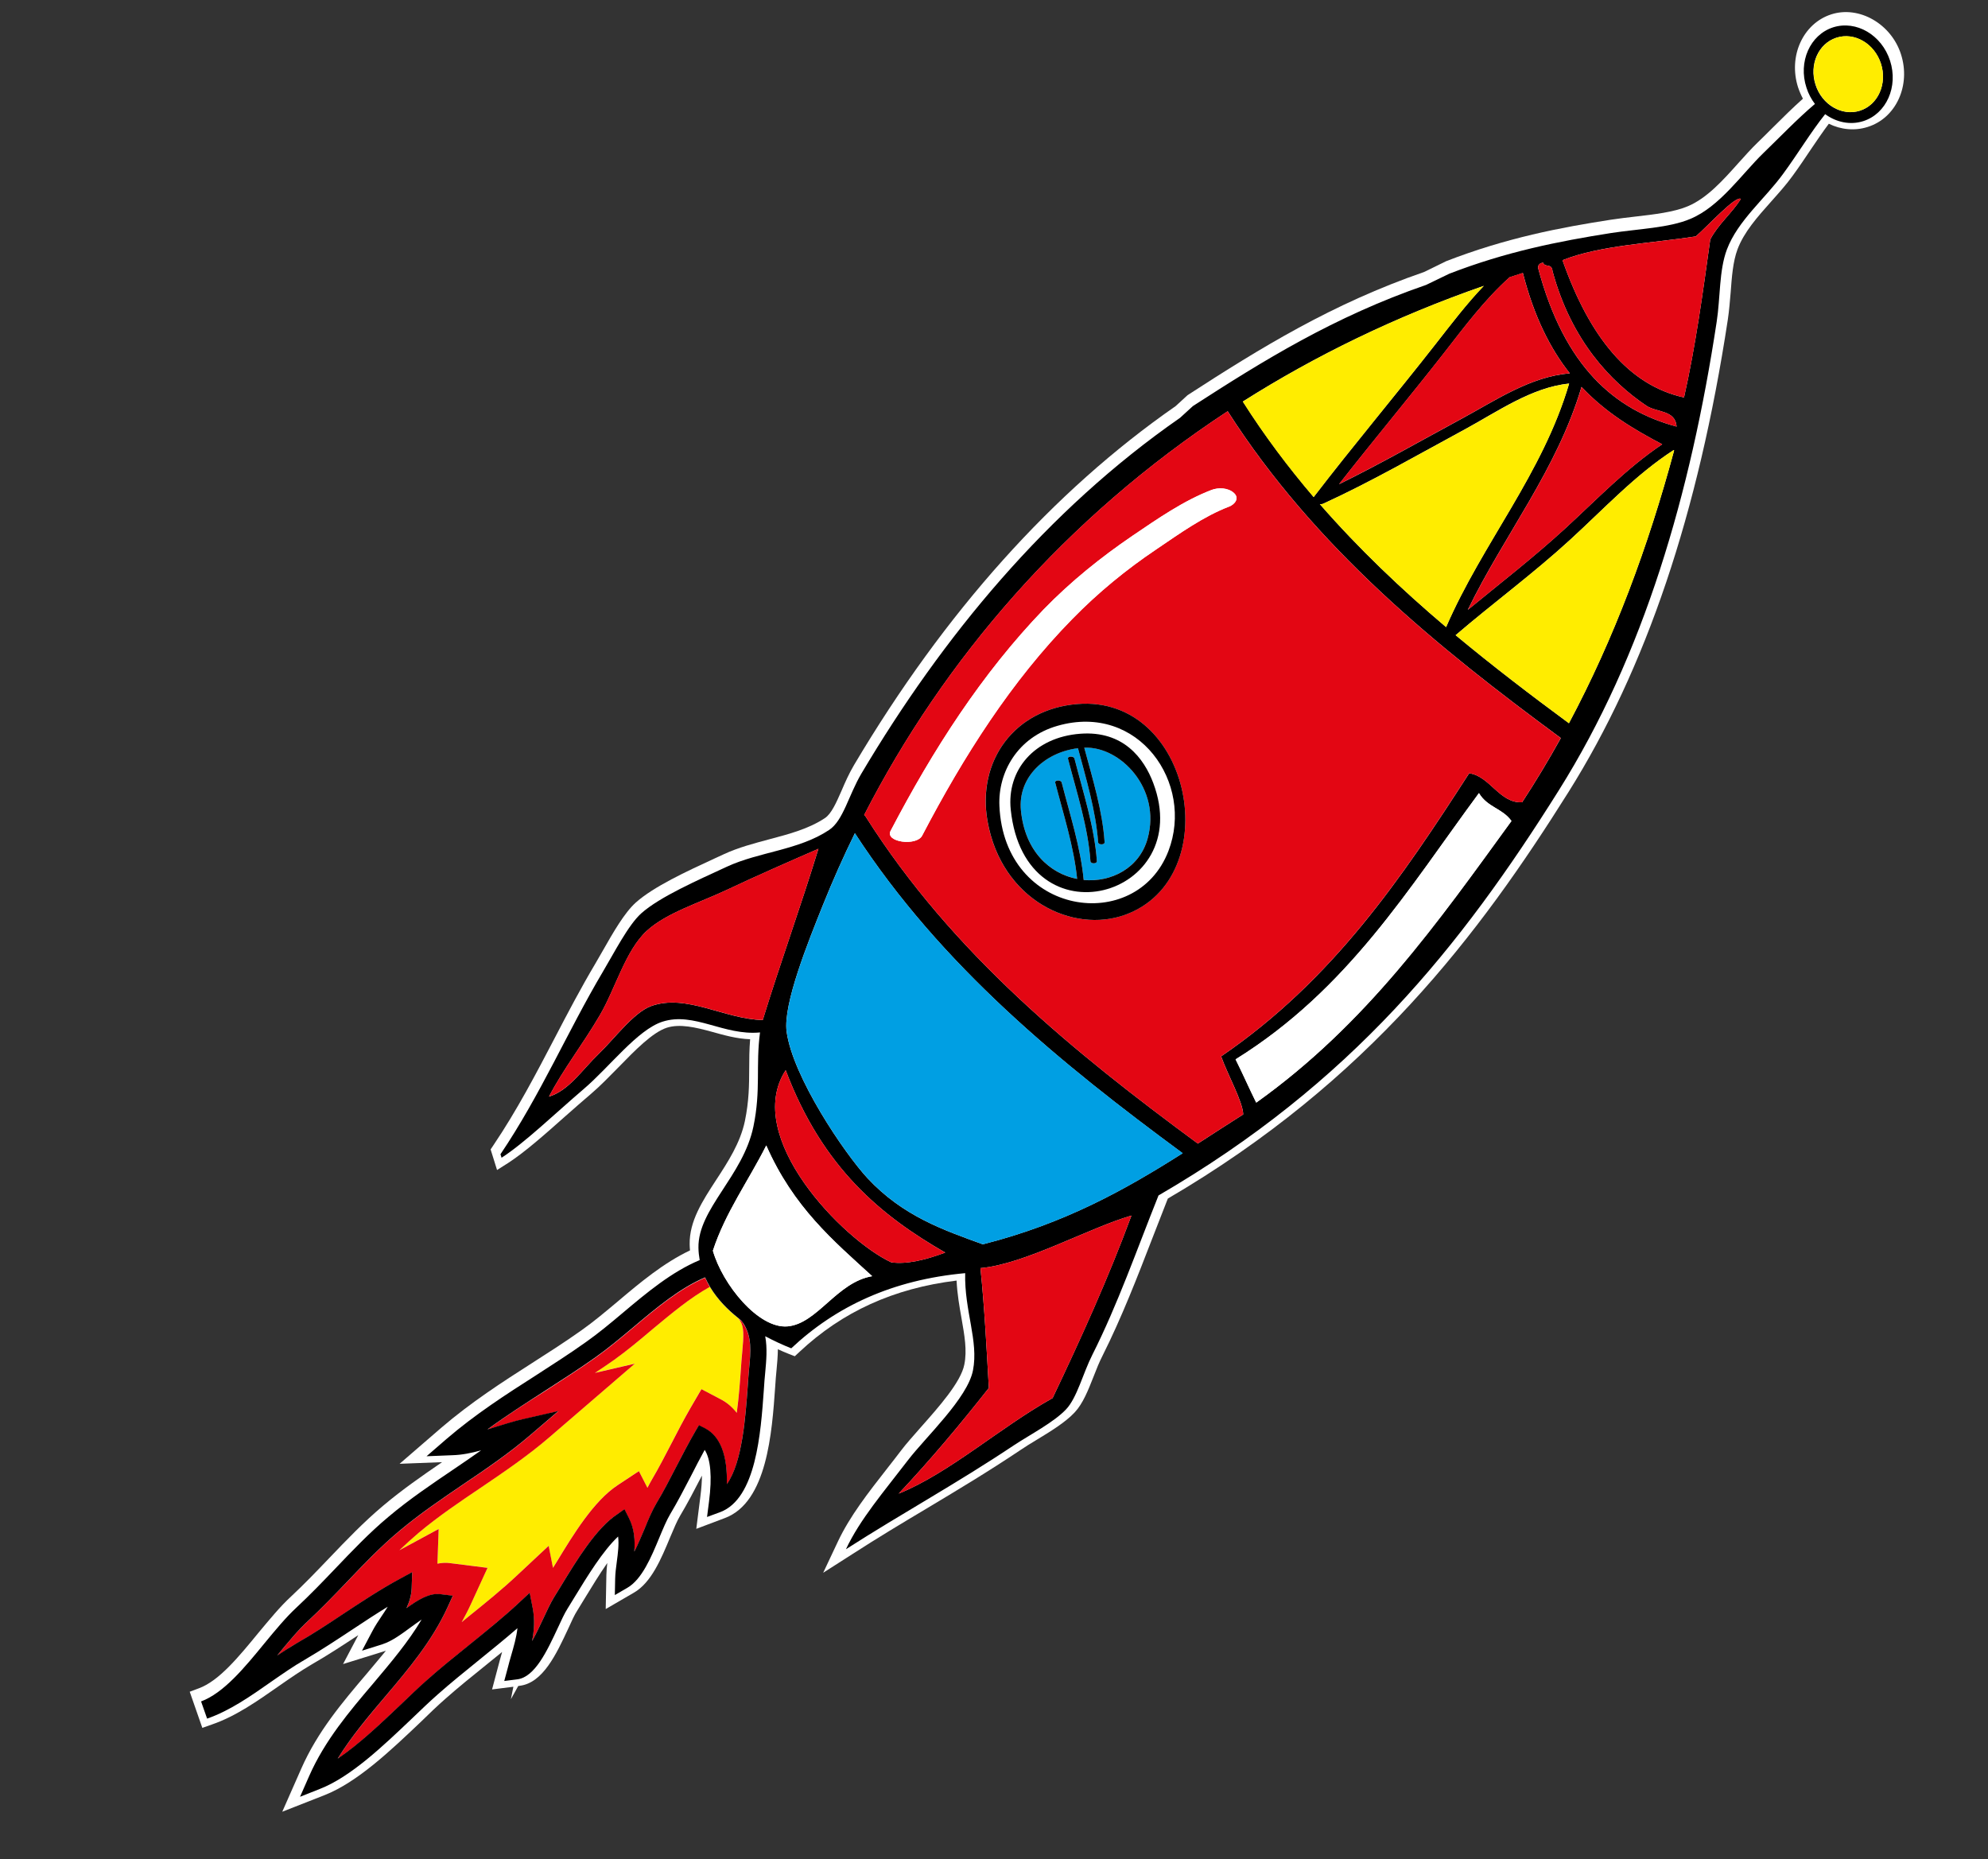 <svg xmlns="http://www.w3.org/2000/svg" viewBox="0 0 30.313 28.35"><rect x="0" y="0" width="30.313" height="28.35" fill="#333333" stroke="none"/><defs/><switch><g><path fill="#FFF" d="M28.986.827c-.148-.462-.637-.745-1.063-.608-.432.139-.658.639-.506 1.113.02.06.045.118.074.173-.158.141-.307.289-.461.442-.076.076-.152.152-.232.229-.094.091-.189.197-.287.306-.238.266-.484.542-.777.664-.211.089-.512.124-.801.157-.125.015-.252.029-.373.048-.762.118-1.59.275-2.509.632l-.337.165c-1.395.481-2.492 1.156-3.606 1.878l-.182.167c-1.87 1.3-3.52 3.141-4.903 5.472-.077.13-.138.268-.19.39-.08.182-.155.354-.254.42-.247.164-.54.242-.85.324-.23.062-.469.124-.689.226l-.137.063c-.438.202-.935.432-1.208.675-.174.156-.348.461-.501.73-.04.069-.077.135-.113.196-.223.375-.426.762-.622 1.139-.283.541-.576 1.104-.936 1.637l-.042.063.098.314.172-.109c.255-.166.553-.43.869-.711.131-.115.265-.234.397-.346.137-.117.277-.262.413-.4.255-.262.52-.533.738-.604.199-.063.438-.006.69.063.183.051.372.105.58.113-.013.158-.014.305-.014.447-.001.256-.003.496-.066.801-.07.332-.256.619-.437.896-.211.324-.411.631-.405.984.001.031.002.063.005.092-.403.191-.758.488-1.102.779-.189.158-.368.309-.551.438-.258.184-.537.361-.76.504-.437.279-.931.598-1.38.984l-.635.549.648-.025c-.302.207-.609.42-.896.662-.296.248-.563.527-.821.797-.188.197-.383.4-.584.588-.168.154-.328.35-.504.561-.293.357-.595.727-.902.84l-.141.053.192.551.145-.051c.365-.125.689-.354 1.027-.59.17-.119.332-.23.492-.324.246-.141.483-.297.714-.449l-.232.441.653-.203c-.094.115-.192.23-.292.35-.369.434-.749.881-.998 1.447l-.29.658.647-.254c.499-.197 1.004-.678 1.456-1.107.136-.133.264-.256.384-.361.201-.178.417-.352.627-.521.079-.064.158-.127.238-.193-.014.049-.027.096-.039.141l-.114.43.325-.041-.038.19.112-.201.025-.004c.352-.045.556-.482.739-.875.047-.105.097-.213.135-.27l.115-.188c.104-.17.222-.365.344-.539-.007.063-.013.123-.014.182l-.01.52.427-.248c.269-.154.419-.518.558-.852.053-.125.103-.246.149-.322.113-.189.218-.391.321-.59.004-.008.008-.016.012-.023 0 .086-.007.191-.024.322l-.062.49.44-.166c.64-.244.714-1.301.763-2 .006-.096.013-.184.021-.26.009-.098.019-.203.02-.313.056.025.112.051.168.072l.09.035.071-.066c.653-.613 1.438-.971 2.396-1.088.01.207.044.4.075.574.046.264.087.49.043.707-.052.268-.392.65-.666.959-.115.131-.22.248-.297.35-.072.096-.144.186-.213.275-.292.373-.568.727-.749 1.109l-.227.482.449-.287c.381-.246.749-.467 1.117-.686.466-.279.949-.568 1.447-.902.069-.047.148-.096.23-.145.219-.133.447-.271.592-.426.126-.135.205-.336.289-.549.042-.109.086-.219.136-.316.29-.578.53-1.197.761-1.795.078-.201.155-.4.234-.6 3.078-1.801 4.755-4.042 6.109-6.199 1.184-1.886 1.979-4.243 2.43-7.206.02-.134.031-.272.043-.411.018-.244.035-.473.105-.661.1-.264.301-.49.514-.729.111-.125.227-.253.324-.388.098-.134.189-.269.277-.401.094-.139.184-.272.277-.396.186.092.398.111.592.049.434-.135.661-.635.508-1.109z"/><path fill="#FFED00" d="M9.955 20.264c-.19.162-.389.328-.589.471-.098.068-.196.135-.293.199l.608-.141-1.299 1.119c-.325.279-.687.525-1.037.764-.326.219-.663.447-.963.699-.1.086-.195.172-.29.262.006-.002.013-.006.02-.01l.578-.313-.02.53c.063-.012.128-.018.194-.008l.57.072-.251.547c-.044.098-.092.189-.143.281.031-.025.062-.051.092-.076.271-.217.526-.424.758-.643l.475-.445.066.336c.018-.029.037-.061.057-.092.251-.414.564-.928.928-1.168l.325-.215.13.254c.023-.043.046-.088.069-.127.104-.174.199-.359.3-.555.092-.18.188-.363.292-.543l.163-.279.289.152c.084.043.171.109.249.209.033-.24.05-.482.061-.639.007-.1.013-.197.022-.279.025-.268.029-.395-.034-.49-.007-.01-.015-.02-.022-.031-.168-.133-.317-.287-.426-.465l-.012-.018c-.297.165-.585.407-.867.642z"/><path fill="#E30613" d="M11.305 20.143c-.015-.012-.03-.023-.044-.037.007.012.015.021.022.031.063.096.059.223.034.49-.009.082-.015.18-.022.279-.011.156-.028.398-.061.639-.077-.1-.165-.166-.249-.209l-.289-.152-.163.279c-.104.18-.2.363-.292.543-.101.195-.197.381-.3.555-.023.039-.046.084-.069.127l-.13-.254-.325.215c-.364.24-.677.754-.928 1.168-.02.031-.039.063-.057.092l-.066-.336-.476.445c-.232.219-.488.426-.758.643-.03.025-.061.051-.092.076.051-.092.099-.184.143-.281l.251-.547-.57-.072c-.066-.01-.131-.004-.194.008l.019-.529-.578.313c-.006.004-.013.008-.02.01.095-.09.19-.176.29-.262.3-.252.637-.48.963-.699.351-.238.712-.484 1.037-.764l1.299-1.119-.608.141c.098-.064.196-.131.293-.199.2-.143.398-.309.589-.471.282-.234.57-.477.868-.641l.012.018c-.032-.051-.059-.105-.083-.158-.388.166-.747.467-1.094.76-.188.158-.382.32-.575.457-.257.182-.521.35-.774.514-.291.184-.588.374-.876.585.043-.014.088-.025.132-.041.134-.041.271-.084.403-.115l.547-.125-.433.371c-.315.271-.671.514-1.017.746-.331.225-.673.457-.981.717-.281.234-.54.506-.791.77-.192.198-.391.407-.602.603-.149.137-.301.322-.463.52.099-.066.199-.131.3-.189.243-.139.483-.297.715-.451.274-.182.557-.369.851-.527l.192-.104-.008.244c-.004.109-.035.211-.079.305.178-.129.349-.234.517-.213l.19.023-.084.184c-.238.516-.598.941-.946 1.352-.254.301-.516.609-.726.949.325-.219.658-.537.963-.826.138-.133.27-.258.394-.369.206-.184.427-.361.64-.533.263-.213.533-.43.771-.654l.159-.148.046.236c.034.178.022.344-.01.502.064-.117.124-.244.171-.344.059-.129.11-.236.16-.318.035-.055.072-.115.112-.182.239-.393.536-.881.858-1.092l.108-.074.067.133c.087.17.096.348.083.514.057-.109.107-.232.156-.348.061-.146.118-.283.181-.389.108-.18.209-.377.308-.568.09-.176.185-.357.286-.531l.054-.092.097.049c.23.123.34.406.329.85.236-.33.285-1.031.318-1.484.007-.1.013-.191.021-.271.025-.264.046-.49-.084-.691-.01-.018-.021-.034-.032-.047z"/><path d="M27.951.417c-.352.114-.535.526-.406.92.029.092.074.176.129.248-.273.232-.52.492-.789.752-.328.319-.662.814-1.111 1.001-.324.138-.795.152-1.211.216-.801.126-1.603.286-2.464.62l-.354.171c-1.405.484-2.49 1.159-3.555 1.847l-.197.18c-2.029 1.41-3.62 3.337-4.858 5.424-.196.331-.276.716-.492.86-.463.31-1.066.332-1.56.561-.448.208-1.023.459-1.306.712-.197.177-.413.602-.584.889-.541.913-.947 1.872-1.562 2.784.006.018.012.035.017.053.352-.227.805-.665 1.25-1.046.393-.334.821-.906 1.204-1.029.481-.154.936.217 1.487.164-.068.51.016.875-.101 1.436-.158.756-.848 1.256-.838 1.848.001.064.008.127.019.188-.426.178-.804.494-1.171.803-.192.162-.375.314-.561.445-.252.18-.513.346-.766.51-.456.291-.926.594-1.362.969l-.305.264.399-.016c.139-.004.286-.033.433-.074-.134.096-.272.189-.413.285-.335.227-.683.461-1 .729-.29.242-.554.52-.809.787-.19.199-.387.404-.591.594-.162.15-.321.342-.49.547-.305.373-.622.758-.967.887l.092.262c.348-.121.666-.344.975-.561.178-.123.347-.242.519-.34.251-.147.493-.307.729-.463.173-.115.351-.232.531-.342-.029.049-.062.096-.094.145-.048.072-.097.145-.136.219l-.162.306.312-.098c.002 0 .003 0 .004-.002.14-.045.285-.152.426-.256.055-.039.112-.082.167-.119-.207.346-.468.654-.74.977-.362.426-.735.865-.975 1.41l-.139.316.3-.119c.474-.184.969-.658 1.406-1.074.138-.133.267-.256.388-.363.202-.18.421-.355.632-.527.197-.16.398-.322.589-.488-.015.139-.056.279-.098.424-.016.057-.033.113-.047.172l-.056.209.198-.025c.269-.033.455-.434.619-.785.053-.115.103-.223.145-.289.036-.057.073-.121.114-.186.192-.314.424-.695.66-.918.015.121-.003.256-.02.385-.012.086-.023.176-.025.26l-.005.248.191-.111c.223-.129.364-.467.488-.766.057-.137.111-.266.164-.355.112-.186.216-.389.317-.582.068-.133.138-.27.21-.4.091.139.115.41.066.789l-.03.234.201-.074c.548-.207.618-1.205.665-1.865.006-.098.013-.188.021-.264.017-.184.034-.369 0-.553.136.072.272.135.397.184.683-.641 1.545-1.045 2.652-1.146-.014.574.207 1.033.119 1.482-.083.426-.72 1.016-.992 1.371-.372.486-.73.9-.945 1.357.872-.559 1.679-.996 2.562-1.586.246-.162.612-.352.796-.549.166-.176.256-.547.398-.828.39-.773.681-1.611 1.01-2.432 2.948-1.713 4.608-3.795 6.102-6.175 1.302-2.072 2.011-4.527 2.409-7.148.057-.369.035-.782.156-1.103.166-.439.58-.772.857-1.153.229-.312.42-.633.641-.91.17.124.383.17.582.106.352-.113.535-.525.408-.92-.127-.395-.517-.622-.869-.51zm-4.932 3.811c.067-.022.135-.043.202-.065.171.668.419 1.156.716 1.531-.597.046-1.135.413-1.647.69-.622.336-1.238.688-1.872 1 .525-.671 1.07-1.323 1.596-1.995.322-.413.627-.823 1.005-1.161zM24.115 5.9c.367.391.793.646 1.23.875-.541.363-1 .844-1.485 1.289-.477.437-.983.829-1.479 1.236.558-1.148 1.36-2.137 1.734-3.4zM22.05 9.563c-.681-.577-1.33-1.193-1.925-1.875.02.001.036 0 .048-.005.741-.339 1.452-.751 2.171-1.14.488-.265 1.014-.638 1.582-.694-.404 1.376-1.32 2.43-1.876 3.714zm.575-5.204c-.262.273-.494.579-.735.887-.613.784-1.252 1.542-1.859 2.333-.388-.455-.751-.938-1.08-1.456 1.102-.698 2.326-1.295 3.674-1.764zM9.924 15.344c-.265.1-.557.498-.791.723-.265.256-.456.561-.762.656.218-.42.512-.791.777-1.244.238-.408.39-.984.713-1.283.3-.276.804-.428 1.231-.63.414-.197.999-.453 1.387-.622-.269.88-.579 1.733-.849 2.611-.583-.012-1.166-.409-1.706-.211zm1.498 5.533c-.008.08-.014.172-.021.271-.033.453-.082 1.154-.318 1.484.011-.443-.099-.727-.329-.85l-.097-.049-.054.092c-.101.174-.195.355-.286.531-.099.191-.2.389-.308.568-.063.105-.121.242-.181.389-.049.115-.1.238-.156.348.013-.166.004-.344-.083-.514l-.067-.133-.108.076c-.322.211-.619.699-.858 1.092-.04.066-.077.127-.112.182-.049.082-.101.189-.16.318-.047.1-.106.227-.171.344.032-.158.044-.324.01-.502l-.046-.236-.159.148c-.238.224-.509.441-.772.654-.213.172-.435.35-.64.533-.125.111-.256.236-.394.369-.305.289-.638.607-.963.826.21-.34.471-.648.726-.949.348-.41.708-.836.946-1.352l.084-.184-.19-.023c-.168-.021-.339.084-.517.213.044-.094.075-.195.079-.305l.008-.244-.192.104c-.293.158-.577.346-.851.527-.231.154-.472.313-.715.451-.101.059-.201.123-.3.189.162-.197.314-.383.463-.52.21-.195.41-.404.602-.604.251-.264.51-.535.791-.77.308-.26.65-.492.981-.717.345-.232.701-.475 1.017-.746l.433-.371-.547.125c-.132.031-.27.074-.403.115-.044.016-.089.027-.132.041.289-.211.585-.4.876-.588.254-.164.518-.332.774-.514.193-.137.387-.299.575-.457.347-.293.706-.594 1.094-.76.024.053.052.107.083.158.109.178.258.332.426.465.015.014.029.025.044.037.011.014.022.029.032.043.132.205.111.431.086.695zm.587-.65c-.445.039-.993-.641-1.139-1.154.19-.582.544-1.068.814-1.605.416.945 1.023 1.453 1.615 1.994-.54.091-.835.724-1.29.765zm1.581-.977c-.738-.344-2.27-1.914-1.61-2.93.565 1.496 1.462 2.223 2.433 2.781-.302.112-.585.182-.823.149zm2.46 2.07c-.801.447-1.569 1.141-2.347 1.457.488-.518.94-1.059 1.375-1.611-.035-.605-.064-1.205-.128-1.828.676-.059 1.656-.615 2.302-.801-.353.957-.77 1.875-1.202 2.783zm-1.064-2.345c-.597-.217-1.218-.428-1.76-1.01-.355-.385-1.139-1.545-1.232-2.234-.056-.42.333-1.38.555-1.933.148-.368.31-.733.486-1.092 1.319 2.029 3.145 3.515 4.998 4.88-.869.551-1.79 1.07-3.047 1.389zm4.169-2.161c-.107-.215-.207-.445-.315-.66 1.717-1.066 2.638-2.607 3.711-4.06.132.22.355.229.496.425-1.118 1.54-2.208 3.094-3.892 4.295zm4.055-4.58c-.342.021-.493-.401-.808-.442-1.021 1.583-2.07 3.148-3.782 4.317.102.285.329.686.337.885-.232.146-.461.297-.692.445-1.887-1.391-3.744-2.897-5.065-4.986-.007-.01-.015-.018-.023-.025 1.218-2.375 3.063-4.528 5.543-6.157 1.33 2.081 3.192 3.594 5.08 4.984-.185.333-.381.66-.59.979zm.713-1.205c-.585-.431-1.165-.875-1.728-1.343.001-.001.002-.002.003-.002.576-.493 1.185-.94 1.745-1.454.514-.47.996-.991 1.576-1.366.004.001.004.002.008.005-.396 1.47-.914 2.866-1.604 4.16zm-.47-6.942c-.003-.044.02-.073.076-.082.03.082.132.002.144.129.287 1.063.892 1.689 1.431 2.053.154.104.443.062.461.318-.942-.253-1.711-.91-2.112-2.418zm2.625-.436c-.113.815-.225 1.632-.4 2.41-.84-.184-1.441-.919-1.853-2.093.567-.228 1.388-.262 2.032-.363.191-.165.607-.625.688-.572-.137.217-.348.39-.467.618zm2.283-1.963c-.275.088-.58-.089-.678-.396-.1-.307.043-.628.318-.717s.58.088.68.396c.098.307-.044.628-.32.717z"/><path fill="#E30613" d="M23.825 3.968c.411 1.174 1.013 1.909 1.853 2.093.176-.777.287-1.594.4-2.41.119-.228.33-.401.467-.618-.08-.052-.496.407-.688.572-.644.102-1.464.136-2.032.363z"/><path fill="#E30613" d="M25.104 6.187c-.539-.364-1.144-.99-1.431-2.053-.012-.126-.113-.047-.144-.129-.057.009-.079.038-.076.082.401 1.507 1.17 2.165 2.111 2.418-.017-.256-.306-.214-.46-.318zM18.719 6.271c-2.48 1.629-4.325 3.782-5.543 6.157.008.008.017.016.023.025 1.322 2.088 3.179 3.595 5.065 4.986.231-.148.46-.299.692-.445-.008-.199-.235-.6-.337-.885 1.712-1.169 2.761-2.735 3.782-4.317.314.041.466.462.808.442.209-.319.405-.646.589-.979-1.887-1.39-3.749-2.902-5.079-4.984zm-1.563 7.679c-.795.289-1.885-.22-2.099-1.428-.163-.918.41-1.709 1.371-1.786 1.757-.141 2.274 2.653.728 3.214zm1.588-6.226c-.395.151-.761.415-1.111.652-.46.309-.89.661-1.282 1.063-.928.946-1.657 2.092-2.29 3.304-.087.166-.572.1-.481-.073.648-1.24 1.393-2.399 2.333-3.376.413-.426.874-.796 1.354-1.123.381-.258.78-.537 1.208-.7.1-.038.25-.037.342.048.09.085.001.176-.073.205z"/><path fill="#FFF" d="M16.126 11.067c-.614.175-.909.712-.887 1.22.072 1.689 2.087 1.965 2.577.69.397-1.032-.453-2.264-1.69-1.91zm-.714 1.282c-.064-.604.356-1.107 1.061-1.16.655-.049.971.375 1.112.752.654 1.742-1.953 2.476-2.173.408z"/><path fill="#009FE3" d="M13.036 12.706c-.177.359-.338.724-.486 1.092-.223.553-.611 1.513-.555 1.933.093.689.876 1.85 1.232 2.234.542.582 1.163.793 1.76 1.01 1.257-.318 2.178-.838 3.048-1.389-1.854-1.365-3.68-2.851-4.999-4.88zM16.541 11.401h-.008c.126.467.277.965.31 1.439.004.046-.096.046-.099.002-.032-.473-.183-.965-.307-1.433-.508.062-.918.443-.87.947.061.629.444.965.857 1.046-.048-.486-.212-.995-.334-1.468-.01-.041.087-.047.099-.001.123.479.289.992.335 1.485.421.04.851-.182.975-.632.211-.763-.42-1.405-.958-1.385zm.086 1.73c-.035-.515-.212-1.057-.342-1.561-.011-.041.087-.047.099-.002.129.504.306 1.046.341 1.561.003.046-.095.046-.098.002z"/><path fill="#FFED00" d="M21.89 5.247c.241-.308.474-.614.735-.887-1.348.468-2.572 1.065-3.675 1.765.329.518.692 1.001 1.08 1.456.608-.792 1.246-1.55 1.86-2.334zM20.173 7.683c-.012.005-.028.006-.048.005.595.681 1.244 1.298 1.925 1.875.557-1.284 1.473-2.338 1.876-3.713-.568.057-1.094.43-1.582.694-.719.388-1.43.8-2.171 1.139zM23.943 8.23c-.561.514-1.169.961-1.745 1.454-.001 0-.002.001-.003.002.563.468 1.143.912 1.728 1.343.69-1.294 1.208-2.69 1.604-4.16-.004-.002-.004-.003-.008-.005-.58.375-1.062.896-1.576 1.366z"/><path fill="#E30613" d="M20.417 7.383c.634-.312 1.25-.664 1.872-1 .513-.277 1.051-.644 1.647-.69-.297-.375-.545-.862-.716-1.531-.067.021-.135.042-.202.065-.378.339-.683.749-1.006 1.161-.525.672-1.07 1.324-1.595 1.995zM25.346 6.775c-.438-.229-.863-.483-1.23-.875-.374 1.262-1.176 2.252-1.734 3.4.496-.408 1.003-.799 1.479-1.236.485-.445.944-.926 1.485-1.289zM12.479 12.943c-.388.169-.973.425-1.387.622-.427.203-.931.354-1.231.63-.324.299-.476.875-.713 1.283-.265.453-.559.824-.777 1.244.307-.096.498-.4.762-.656.233-.225.525-.623.791-.723.54-.197 1.123.199 1.707.211.27-.878.58-1.731.848-2.611z"/><path fill="#FFF" d="M22.551 12.095c-1.073 1.452-1.994 2.993-3.711 4.06.108.215.208.445.315.66 1.684-1.201 2.773-2.756 3.892-4.295-.141-.196-.364-.206-.496-.425z"/><path fill="#E30613" d="M11.98 16.32c-.66 1.016.872 2.586 1.61 2.93.238.033.521-.037.823-.148-.971-.559-1.868-1.286-2.433-2.782z"/><path fill="#FFF" d="M11.684 17.467c-.27.537-.624 1.023-.814 1.605.146.514.694 1.193 1.139 1.154.455-.041.75-.674 1.29-.766-.592-.54-1.199-1.048-1.615-1.993z"/><path fill="#E30613" d="M15.078 21.166c-.436.553-.887 1.094-1.375 1.611.778-.316 1.546-1.01 2.347-1.457.433-.908.85-1.826 1.202-2.783-.646.186-1.626.742-2.302.801.064.623.093 1.223.128 1.828z"/><path d="M16.429 10.736c-.961.077-1.534.867-1.371 1.786.214 1.208 1.304 1.717 2.099 1.428 1.545-.561 1.028-3.355-.728-3.214zm1.387 2.242c-.49 1.275-2.505.999-2.577-.69-.022-.508.273-1.045.887-1.22 1.237-.355 2.087.877 1.69 1.91z"/><path d="M16.473 11.189c-.704.053-1.125.556-1.061 1.16.22 2.068 2.827 1.333 2.173-.408-.142-.378-.457-.801-1.112-.752zm1.026 1.598c-.124.45-.554.671-.975.632-.046-.493-.212-1.006-.335-1.485-.012-.046-.108-.04-.099.001.122.473.286.981.334 1.468-.413-.081-.796-.417-.857-1.046-.048-.504.362-.885.87-.947.124.467.274.96.307 1.433.003.044.103.044.099-.002-.032-.474-.184-.972-.31-1.439h.008c.538-.021 1.169.621.958 1.385z"/><path d="M16.285 11.571c.13.503.307 1.045.342 1.561.003.044.101.044.098-.002-.035-.515-.212-1.057-.341-1.561-.012-.045-.11-.039-.099.002z"/><path fill="#FFF" d="M18.475 7.471c-.428.164-.827.442-1.208.7-.48.327-.941.697-1.354 1.123-.94.977-1.685 2.136-2.333 3.376-.09.172.395.238.481.073.633-1.212 1.361-2.358 2.29-3.304.393-.402.822-.754 1.282-1.063.351-.237.717-.501 1.111-.652.074-.028.163-.119.072-.205-.091-.085-.242-.086-.341-.048z"/><ellipse cx="28.182" cy="1.132" fill="#FFED00" rx=".584" ry=".523" transform="rotate(-107.903 28.182 1.131)"/></g></switch></svg>